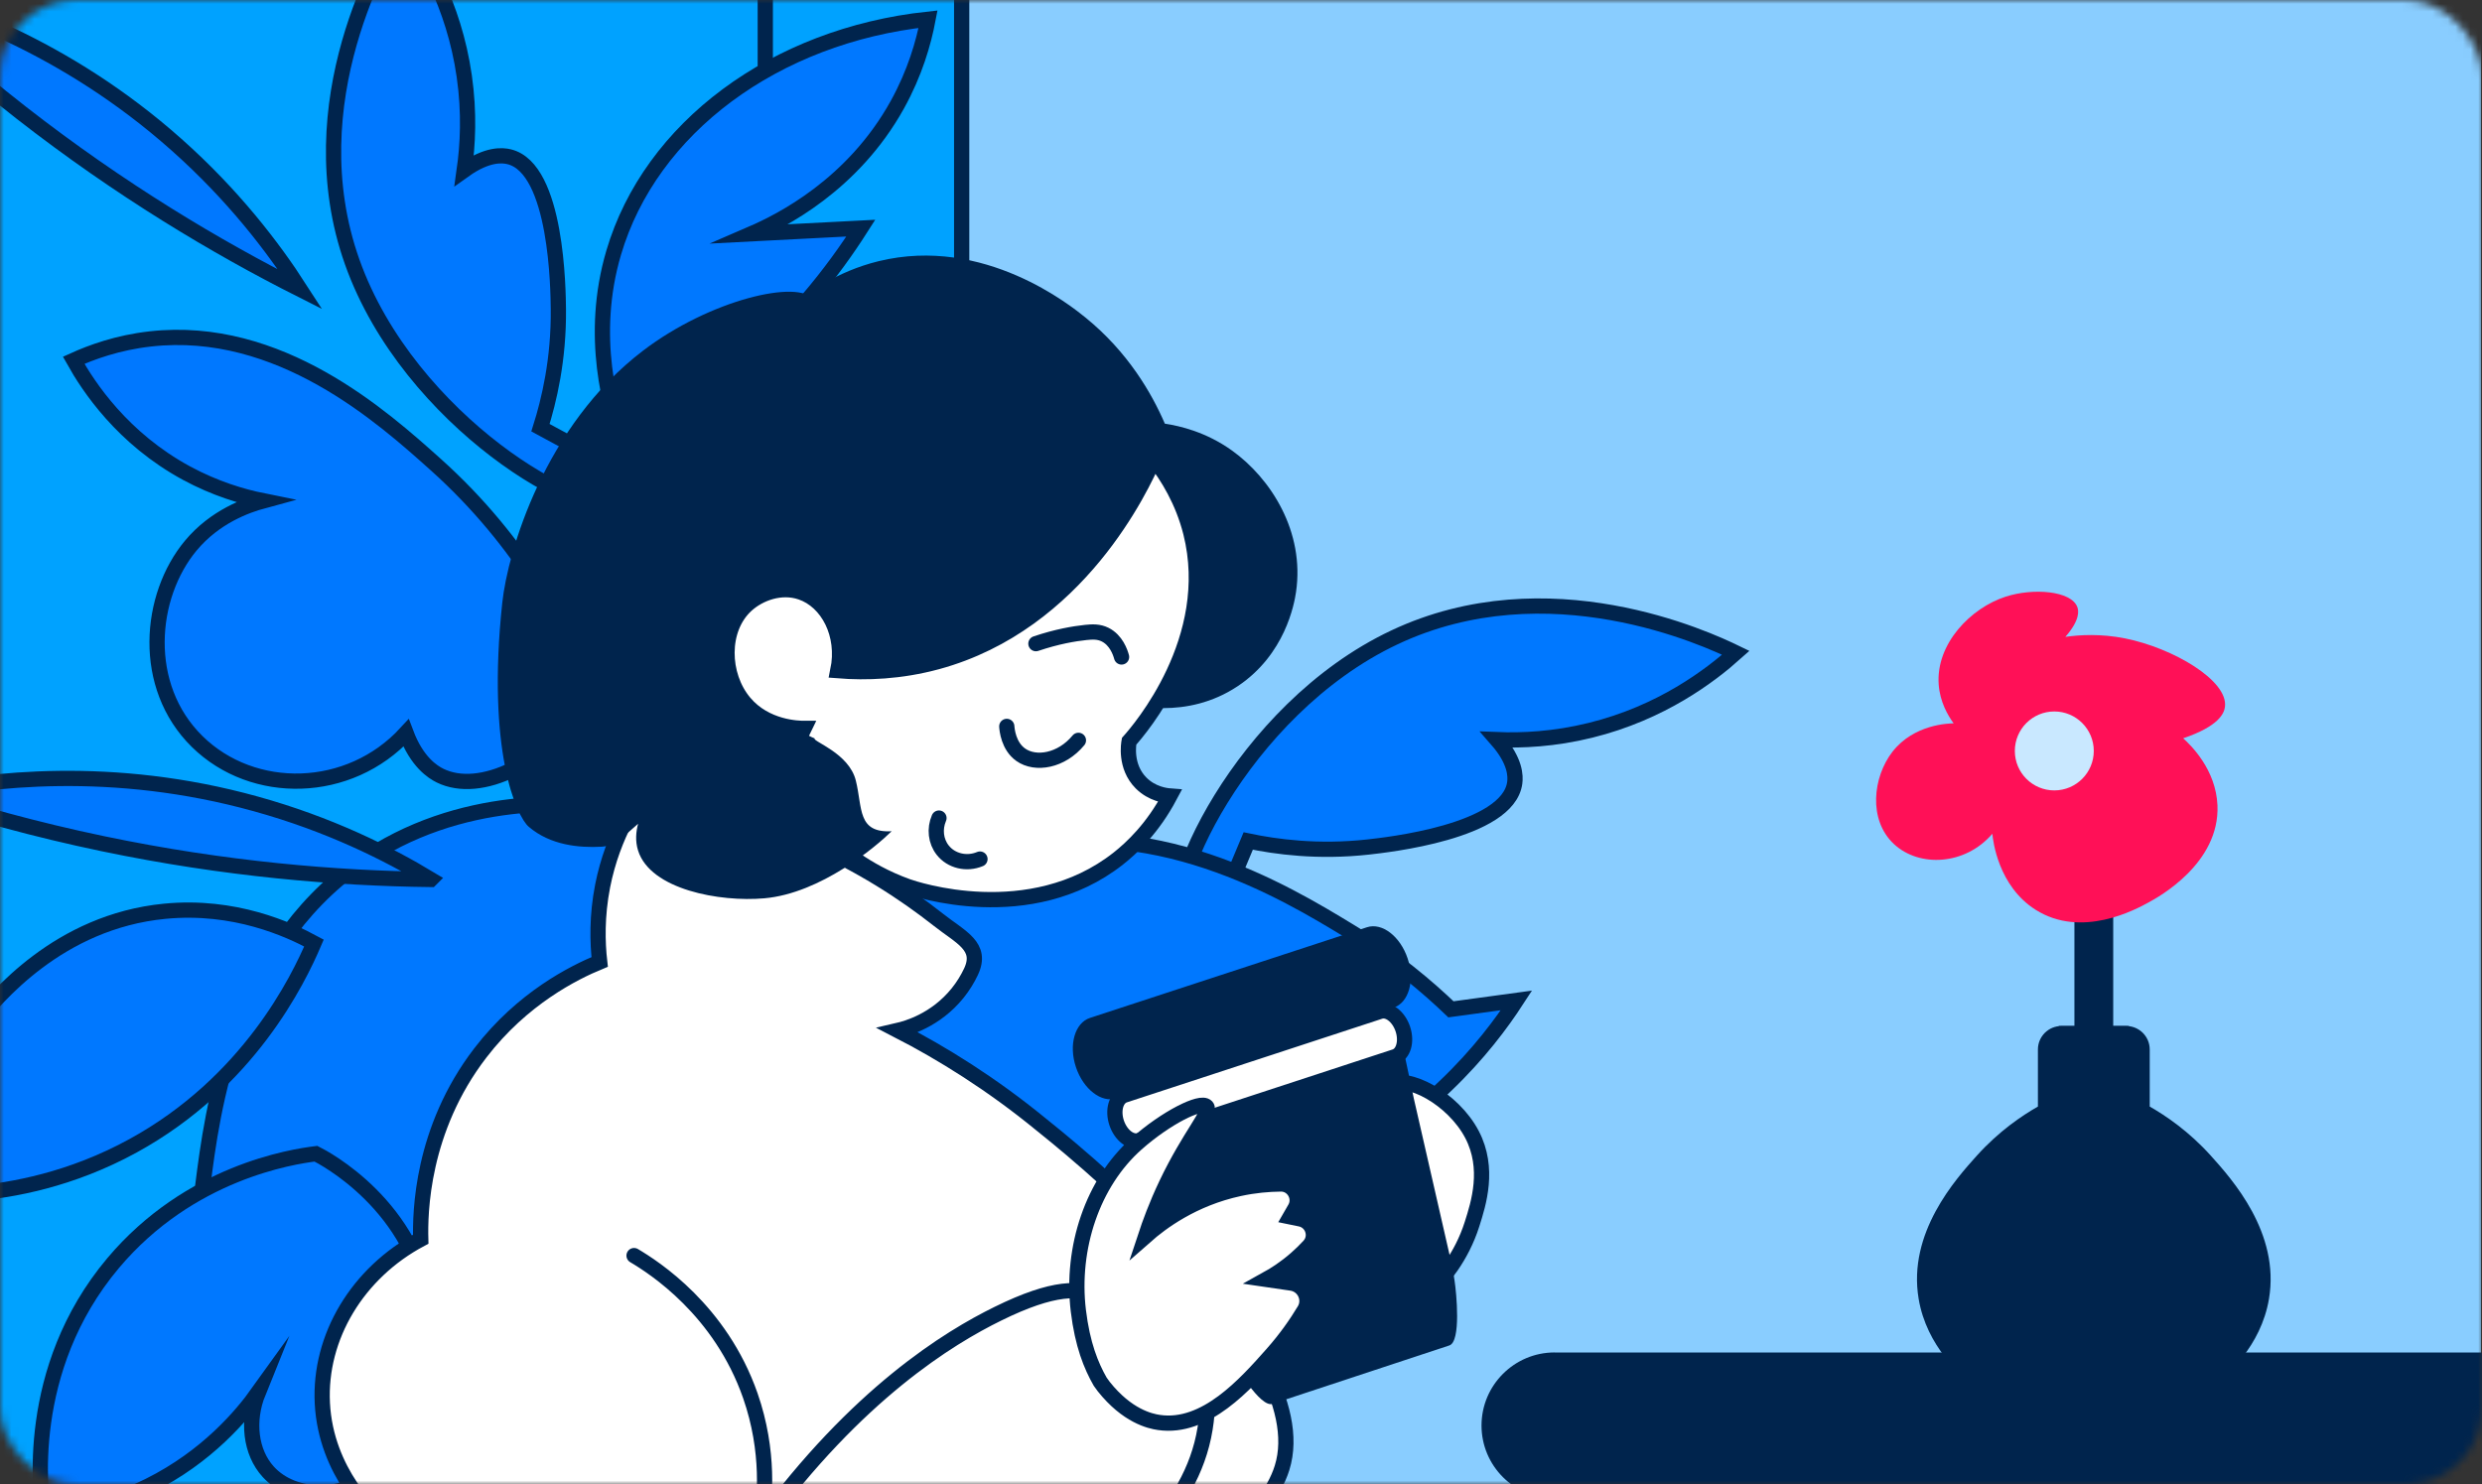 <?xml version="1.0" encoding="UTF-8"?> <svg xmlns="http://www.w3.org/2000/svg" width="326" height="195" viewBox="0 0 326 195" fill="none"><rect x="0" y="0" width="326" height="195" fill="#333333" stroke="none"/><mask id="mask0_282_2812" style="mask-type:alpha" maskUnits="userSpaceOnUse" x="0" y="0" width="326" height="195"><rect width="326" height="195" rx="10" fill="#E1E1E1"></rect></mask><g mask="url(#mask0_282_2812)"><path d="M178.543 196.865H150.785L247.251 -1.722H275.008L178.543 196.865Z" fill="#C9E8FF"></path><path d="M112 -2H-1V206H112V-2Z" fill="#00A2FF" stroke="#00244D" stroke-width="2.002" stroke-miterlimit="10"></path><path d="M325.87 -1.712H119.706V196.875H325.87V-1.712Z" fill="#89CDFF"></path><path d="M155.45 121.71C151.877 118.127 162.928 93.272 183.148 83.733C203.348 74.203 224.258 83.943 227.992 85.755C224.649 88.748 218.243 93.633 208.903 95.935C204.129 97.116 199.884 97.296 196.611 97.166C199.074 99.979 199.074 101.971 198.953 102.842C198.083 109.298 182.007 111.01 179.694 111.27C173.098 112.001 167.582 111.24 163.949 110.479C162.357 114.283 160.766 118.087 159.174 121.891C157.853 122.271 156.261 122.511 155.46 121.7L155.45 121.71Z" fill="#0078FF" stroke="#00244D" stroke-width="2.002" stroke-miterlimit="10"></path><path d="M126.312 -1.722H100.517V204.703H126.312V-1.722Z" fill="#00A2FF" stroke="#00244D" stroke-width="2.002" stroke-miterlimit="10"></path><path d="M104.369 134.363C107.372 129.268 115.86 116.545 131.335 112.011C150.905 106.275 169.023 117.316 177.221 122.301C183.227 125.955 187.671 129.808 190.574 132.591C193.447 132.201 196.32 131.81 199.183 131.42C197.251 134.393 194.238 138.467 189.873 142.631C184.388 147.856 170.774 160.819 153.077 158.967C140.194 157.616 131.536 149.077 128.162 145.304C125.169 150.749 119.604 153.882 114.609 153.131C107.722 152.09 101.906 143.662 104.369 134.353V134.363Z" fill="#0078FF" stroke="#00244D" stroke-width="2.002" stroke-miterlimit="10"></path><path d="M103.84 40.39C105.972 38.538 109.876 35.665 115.391 34.314C129.295 30.91 140.776 40.26 142.618 41.751C148.133 46.246 151.247 51.601 152.998 55.655C154.97 55.955 158.414 56.746 161.807 59.178C166.922 62.842 171.397 69.849 170.225 77.787C169.995 79.349 168.804 85.965 162.588 90.129C155.791 94.674 148.494 92.582 147.503 92.281C134.39 88.758 125.211 90.279 119.105 92.481C110.987 95.404 109.185 99.208 101.287 100.509C94.42 101.641 82.699 100.91 76.803 93.072C69.385 83.202 76.092 68.618 78.174 64.083C85.121 48.978 98.925 42.432 103.83 40.39H103.84Z" fill="#00244D"></path><path d="M151.567 60.3C153.379 62.592 155.351 65.815 156.402 69.959C159.925 83.973 149.635 95.895 148.304 97.376C148.254 97.647 147.703 100.68 149.876 102.862C151.337 104.323 153.139 104.523 153.659 104.563C151.397 108.818 148.664 111.38 146.873 112.792C135.261 121.921 120.076 116.765 119.195 116.445C116.262 115.394 114.01 114.053 112.539 113.052C111.908 112.812 106.332 110.549 104.701 104.563C103.52 100.229 105.141 96.645 105.612 95.685C104.871 95.685 100.567 95.615 97.774 92.291C94.761 88.708 94.611 82.622 98.034 79.499C99.736 77.947 102.579 76.896 105.211 77.797C108.705 78.988 111.037 83.322 110.046 88.107C113.78 88.407 118.264 88.247 123.099 86.936C141.697 81.871 150.016 63.833 151.557 60.3H151.567Z" fill="white" stroke="#00244D" stroke-width="2.002" stroke-miterlimit="10"></path><path d="M132.237 95.424C132.267 95.865 132.458 98.007 134.069 99.148C136.021 100.529 139.414 99.959 141.647 97.256" stroke="#00244D" stroke-width="2.002" stroke-miterlimit="10" stroke-linecap="round"></path><path d="M123.329 107.466C122.719 108.888 122.899 110.509 123.82 111.68C124.931 113.092 126.943 113.592 128.715 112.852" stroke="#00244D" stroke-width="2.002" stroke-miterlimit="10" stroke-linecap="round"></path><path d="M136.062 84.554C138.854 83.613 141.107 83.242 142.618 83.082C143.499 82.992 144.32 82.952 145.161 83.372C146.612 84.103 147.143 85.685 147.313 86.305" stroke="#00244D" stroke-width="2.002" stroke-miterlimit="10" stroke-linecap="round"></path><path d="M81.517 106.185C75.661 105.354 60.426 104.053 47.223 113.332C30.537 125.054 27.864 146.105 26.653 155.624C25.762 162.601 26.002 168.477 26.362 172.481C24.27 174.483 22.168 176.485 20.076 178.477C23.6 178.817 28.675 179.007 34.651 178.186C42.148 177.155 60.786 174.603 70.366 159.608C77.343 148.697 76.072 136.595 75.221 131.6C81.347 132.651 87.263 130.259 89.795 125.884C93.279 119.849 90.316 110.049 81.507 106.165L81.517 106.185Z" fill="#0078FF" stroke="#00244D" stroke-width="2.002" stroke-miterlimit="10"></path><path d="M41.498 151.56C38.345 151.95 24.901 153.992 14.861 165.924C3.06 179.958 5.332 196.554 5.722 199.087C9.036 198.787 14.071 197.906 19.566 195.173C27.244 191.349 31.778 185.904 33.93 182.901C32.419 186.635 32.889 190.769 35.232 193.341C38.545 196.985 45.392 197.275 50.116 192.821C51.237 191.499 57.804 183.481 56.383 172.19C54.641 158.377 42.499 152.06 41.498 151.56Z" fill="#0078FF" stroke="#00244D" stroke-width="2.002" stroke-miterlimit="10"></path><path d="M81.308 65.755C77.384 68.948 53.751 55.495 46.263 34.424C38.796 13.383 50.557 -6.456 52.74 -10C55.382 -6.376 59.616 0.48 60.978 10C61.678 14.865 61.438 19.109 60.978 22.352C64.021 20.18 66.003 20.38 66.864 20.59C73.2 22.102 73.31 38.268 73.34 40.59C73.41 47.227 72.109 52.632 70.988 56.185C74.611 58.148 78.245 60.109 81.868 62.071C82.119 63.423 82.199 65.034 81.318 65.755H81.308Z" fill="#0078FF" stroke="#00244D" stroke-width="2.002" stroke-miterlimit="10"></path><path d="M83.28 164.943C85.922 166.505 94.631 172.1 98.555 183.351C101.107 190.679 100.487 197.105 99.926 200.388C112.569 183.081 124.651 175.734 131.067 172.581C138.384 168.977 142.018 169.047 144.38 170.429C149.595 173.472 148.514 183.642 152.999 183.942C153.659 183.982 155.841 184.002 158.484 181.59C158.614 182.961 158.704 185.113 158.284 187.666C156.452 199.007 146.472 205.563 142.028 209.207C114 232.2 72.839 219.707 59.967 209.798C54.591 205.653 50.367 200.198 50.367 200.198C49.066 199.077 42.8 193.421 42.339 184.332C41.899 175.624 46.964 167.205 55.262 162.791C55.172 159.398 55.312 148.437 63.1 138.307C68.635 131.1 75.392 127.756 78.765 126.365C78.475 123.822 78.375 120.359 79.156 116.375C79.826 112.982 80.967 110.069 82.209 107.687C84.171 103.913 88.385 101.871 92.549 102.732C96.983 103.653 100.146 107.977 105.602 110.319C113.019 113.502 118.885 117.386 123.269 120.84C126.182 123.142 129.115 124.303 127.533 127.656C127.093 128.587 126.522 129.538 125.772 130.469C122.869 134.063 119.105 135.094 117.934 135.364C123.78 138.377 130.236 142.381 136.733 147.706C138.324 149.007 173.489 176.505 168.394 192.821C164.23 206.164 132.759 221.219 89.796 214.753" fill="white"></path><path d="M83.28 164.943C85.922 166.505 94.631 172.1 98.555 183.351C101.107 190.679 100.487 197.105 99.926 200.388C112.569 183.081 124.651 175.734 131.067 172.581C138.384 168.977 142.018 169.047 144.38 170.429C149.595 173.472 148.514 183.642 152.999 183.942C153.659 183.982 155.841 184.002 158.484 181.59C158.614 182.961 158.704 185.113 158.284 187.666C156.452 199.007 146.472 205.563 142.028 209.207C114 232.2 72.839 219.707 59.967 209.798C54.591 205.653 50.367 200.198 50.367 200.198C49.066 199.077 42.8 193.421 42.339 184.332C41.899 175.624 46.964 167.205 55.262 162.791C55.172 159.398 55.312 148.437 63.1 138.307C68.635 131.1 75.392 127.756 78.765 126.365C78.475 123.822 78.375 120.359 79.156 116.375C79.826 112.982 80.967 110.069 82.209 107.687C84.171 103.913 88.385 101.871 92.549 102.732C96.983 103.653 100.146 107.977 105.602 110.319C113.019 113.502 118.885 117.386 123.269 120.84C126.182 123.142 129.115 124.303 127.533 127.656C127.093 128.587 126.522 129.538 125.772 130.469C122.869 134.063 119.105 135.094 117.934 135.364C123.78 138.377 130.236 142.381 136.733 147.706C138.324 149.007 173.489 176.505 168.394 192.821C164.23 206.164 132.759 221.219 89.796 214.753" stroke="#00244D" stroke-width="2.002" stroke-miterlimit="10" stroke-linecap="round"></path><path d="M77.954 91.26C74.711 82.962 68.645 71.26 57.244 61.04C50.267 54.784 36.714 42.622 19.747 44.524C15.432 45.005 11.979 46.286 9.677 47.327C11.619 50.8 16.083 57.597 24.511 62.161C28.255 64.183 31.789 65.234 34.581 65.795C32.399 66.386 28.245 67.857 25.062 71.671C19.547 78.287 18.476 90.119 25.903 97.416C33.26 104.644 45.873 104.403 53.33 96.295C54.761 100.109 56.843 101.42 57.804 101.891C62.959 104.423 71.688 100.64 77.954 91.26Z" fill="#0078FF" stroke="#00244D" stroke-width="2.002" stroke-miterlimit="10"></path><path d="M81.936 58.628C80.185 53.933 77.372 44.144 80.605 33.193C85.43 16.817 101.746 4.685 121.896 2.522C121.305 5.636 120.164 9.599 117.862 13.754C112.016 24.304 102.597 29.029 98.703 30.71C103.488 30.46 108.283 30.22 113.067 29.97C109.544 35.495 104.028 42.722 95.75 49.489C90.845 53.493 86.081 56.446 81.936 58.618V58.628Z" fill="#0078FF" stroke="#00244D" stroke-width="2.002" stroke-miterlimit="10"></path><path d="M106.913 39.409C104.992 36.606 93.22 39.379 84.461 46.066C71.508 55.935 66.694 72.462 65.973 79.168C63.901 98.558 67.825 107.216 69.446 108.607C72.279 111.04 76.073 111.39 78.996 111.23C79.957 111.18 80.858 110.81 81.578 110.179C82.299 109.548 83.06 108.868 83.811 108.217C83.55 109.198 83.4 110.449 83.811 111.741C85.432 116.866 94.541 118.527 100.397 118.007C107.784 117.356 115.052 111.23 117.114 109.198C112.579 109.428 113.31 106.175 112.409 102.541C111.518 98.918 106.68 97.39 107 97C105.999 96.61 104.001 95.39 103 95C101.349 95.3 88.395 99.408 83.811 92.431C80.427 87.286 84.091 79.609 89.036 69.579C98.595 50.18 108.986 42.422 106.923 39.419L106.913 39.409Z" fill="#00244D"></path><path d="M187.863 169.608C189.374 168.126 191.947 165.214 193.348 160.799C194.209 158.096 195.671 153.502 193.348 149.048C190.866 144.293 184.77 141.03 182.377 142.581C180.165 144.023 180.115 150.269 187.863 169.608Z" fill="white" stroke="#00244D" stroke-width="2.002" stroke-miterlimit="10"></path><path d="M182.968 131.42L185.701 144.313L190.776 166.515L191.046 168.206C191.297 169.838 191.927 176.234 190.366 176.745L167.123 184.422C165.551 184.943 162.248 179.428 161.487 177.966L160.266 175.644L150.446 162.391L146.062 143.492C144.921 141.019 145.491 138.247 147.263 137.666L178.504 127.436C180.276 126.855 182.398 128.747 182.968 131.4V131.42Z" fill="#00244D"></path><path d="M183.048 132.371L146.662 144.283C144.68 144.933 142.287 143.092 141.316 140.179C140.345 137.266 141.176 134.373 143.158 133.722L179.544 121.81C181.526 121.16 183.919 123.002 184.889 125.914C185.86 128.827 185.03 131.72 183.048 132.371Z" fill="#00244D"></path><path d="M183.218 138.817L149.675 149.808C148.554 150.179 147.212 149.138 146.662 147.496C146.121 145.854 146.582 144.223 147.703 143.862L181.246 132.871C182.367 132.501 183.708 133.542 184.259 135.184C184.799 136.825 184.339 138.457 183.218 138.817Z" fill="white" stroke="#00244D" stroke-width="2.002" stroke-miterlimit="10"></path><path d="M144.5 181.5C143.309 179.408 142.178 176.655 141.637 172.19C140.646 163.922 143.519 155.354 149.275 150.259C153.138 146.835 157.733 144.533 158.484 145.364C159.164 146.115 156.282 149.068 153.199 155.544C151.857 158.367 150.986 160.799 150.456 162.401C152.478 160.619 156.652 157.456 162.798 156.135C164.78 155.704 166.612 155.554 168.233 155.534C169.855 155.514 170.916 157.306 170.095 158.737L169.455 159.848C169.905 159.938 170.346 160.038 170.796 160.128C172.418 160.469 173.068 162.441 171.947 163.662C171.447 164.213 170.876 164.773 170.235 165.334C168.834 166.565 167.463 167.446 166.322 168.076C167.423 168.237 168.524 168.397 169.625 168.557C171.296 168.807 172.197 170.669 171.326 172.11C170.285 173.842 168.914 175.824 167.112 177.856C163.569 181.85 158.334 187.756 152.228 186.865C151.026 186.695 148.043 186.004 144.98 182.16L144.5 181.5Z" fill="white" stroke="#00244D" stroke-width="2.002" stroke-miterlimit="10"></path><path d="M41.238 123.883C37.974 122.111 30.797 118.817 21.648 119.708C7.654 121.06 -0.594 131.18 -3.156 134.333C-9.122 141.66 -11.214 149.318 -12.035 153.652C-13.687 154.613 -15.338 155.564 -17 156.525C-12.476 156.615 -7.951 156.695 -3.417 156.785C1.568 156.355 9.296 155.003 17.474 150.519C32.649 142.211 39.166 128.737 41.238 123.883Z" fill="#0078FF" stroke="#00244D" stroke-width="2.002" stroke-miterlimit="10"></path><path d="M56.583 115.524C50.837 112.051 43.139 108.247 33.6 105.605C14.711 100.359 -1.585 102.381 -10.794 104.303C-3.497 106.716 4.621 108.978 13.49 110.83C29.586 114.193 44.2 115.384 56.573 115.534L56.583 115.524Z" fill="#0078FF" stroke="#00244D" stroke-width="2.002" stroke-miterlimit="10"></path><path d="M39.445 38.028C35.812 32.382 30.577 25.575 23.179 18.999C8.535 5.976 -6.991 0.621 -16.1 -1.722C-10.604 3.654 -4.318 9.259 2.829 14.835C15.802 24.945 28.394 32.452 39.445 38.028Z" fill="#0078FF" stroke="#00244D" stroke-width="2.002" stroke-miterlimit="10"></path><path d="M204.19 177.676H326.001V196.865H204.19C198.895 196.865 194.591 192.561 194.591 187.265C194.591 181.97 198.895 177.666 204.19 177.666V177.676Z" fill="#00244D"></path><path d="M277.561 115.784H272.466V140.068H277.561V115.784Z" fill="#00244D"></path><path d="M261.695 109.518C258.122 113.693 252.086 113.973 248.772 110.89C245.349 107.717 245.99 102.071 248.572 98.748C251.395 95.134 255.949 95.034 256.6 95.024C255.839 93.973 254.808 92.221 254.638 89.929C254.248 84.564 258.862 79.849 263.447 78.378C267.04 77.216 272.055 77.597 272.846 79.749C273.016 80.199 273.247 81.421 271.275 83.663C273.126 83.403 275.899 83.222 279.112 83.863C285.429 85.124 292.706 89.409 292.235 92.872C292.125 93.703 291.445 95.404 286.75 96.986C287.781 97.917 291.054 101.1 291.254 105.795C291.575 113.422 283.497 117.847 282.245 118.527C280.534 119.468 273.417 123.352 267.361 119.508C262.456 116.395 261.775 110.449 261.685 109.518H261.695Z" fill="#FF1057"></path><path d="M270.415 134.783H279.273C280.975 134.783 282.356 136.165 282.356 137.866V145.364C284.459 146.565 287.481 148.597 290.384 151.82C293.157 154.903 299.483 161.94 298.022 170.619C296.971 176.875 292.406 180.829 290.384 182.37H267.271" fill="#00244D"></path><path d="M279.613 134.783H270.754C269.052 134.783 267.671 136.165 267.671 137.866V145.364C265.569 146.565 262.546 148.597 259.643 151.82C256.87 154.903 250.544 161.94 252.005 170.619C253.056 176.875 257.621 180.829 259.643 182.37H282.756" fill="#00244D"></path><path d="M269.824 103.833C272.687 103.833 275.009 101.511 275.009 98.647C275.009 95.784 272.687 93.462 269.824 93.462C266.96 93.462 264.639 95.784 264.639 98.647C264.639 101.511 266.96 103.833 269.824 103.833Z" fill="#C9E8FF"></path></g></svg> 